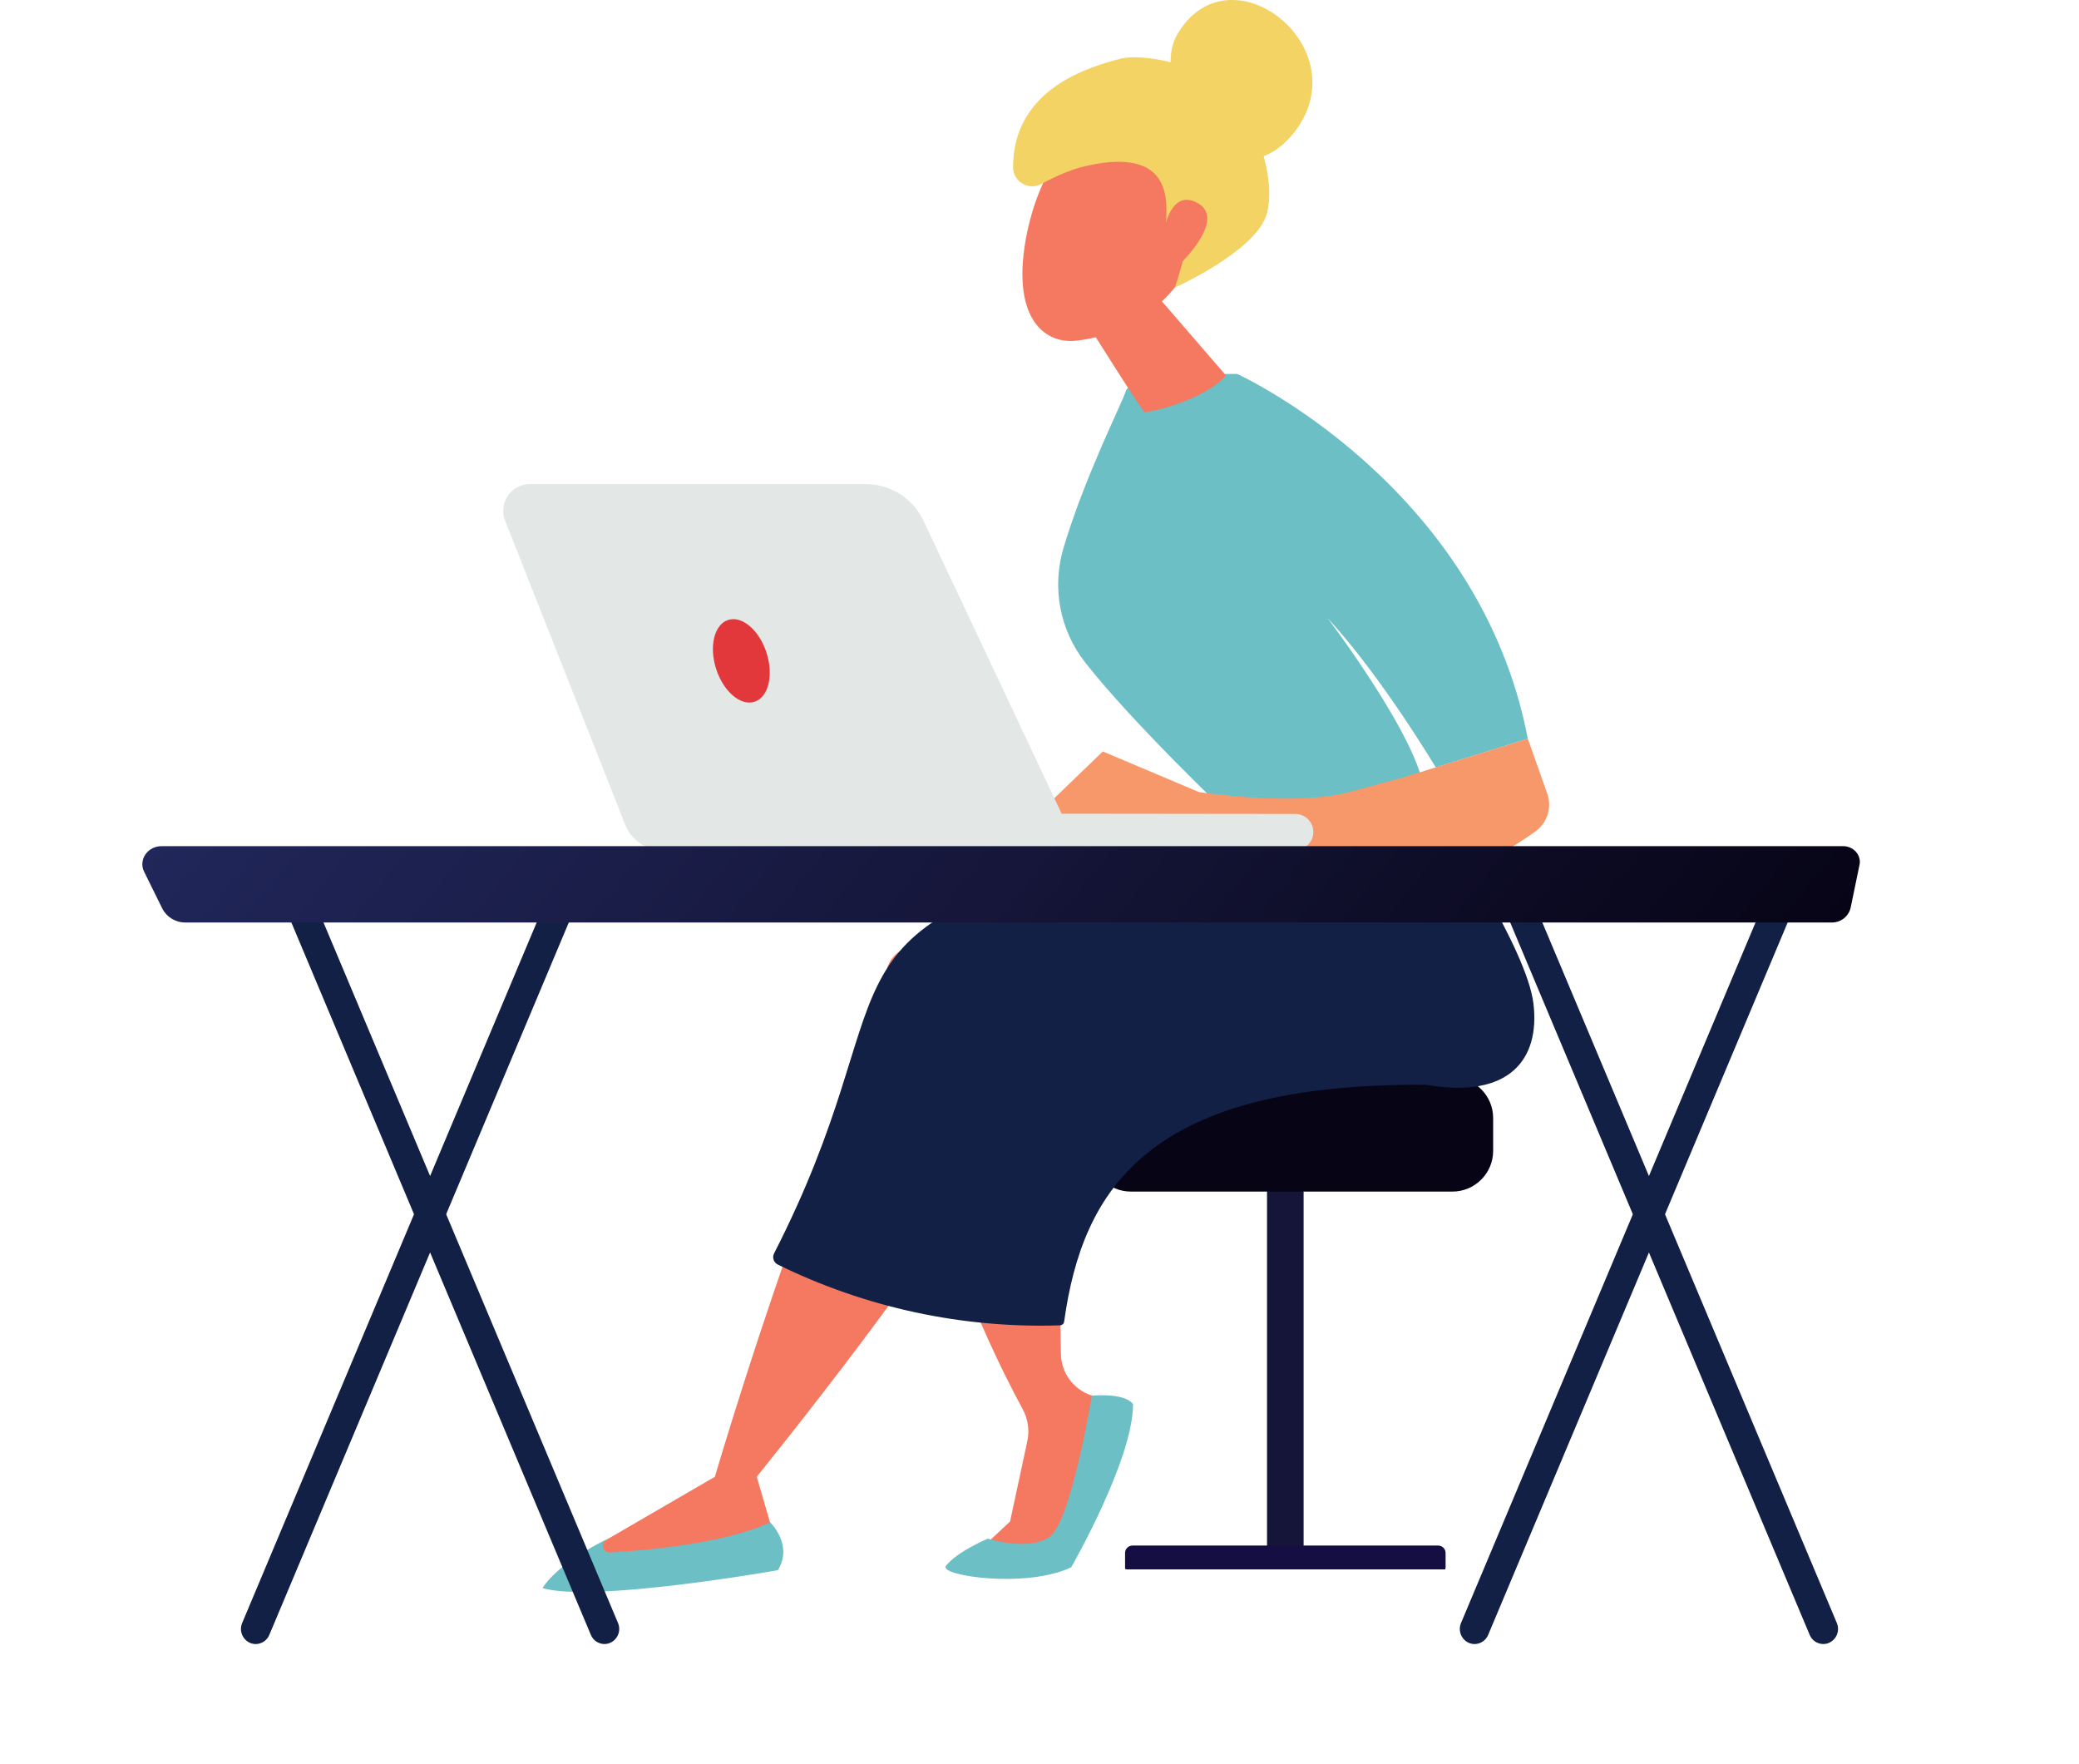 <svg xmlns="http://www.w3.org/2000/svg" xmlns:xlink="http://www.w3.org/1999/xlink" viewBox="0 0 823.94 699.19"><clipPath id="a"><path d="m502.14 462.04h14.5v156.84h-14.5z"></path></clipPath><linearGradient id="b"><stop offset="0" stop-color="#21275a"></stop><stop offset=".1" stop-color="#1e2354"></stop><stop offset=".2" stop-color="#1c204d"></stop><stop offset=".3" stop-color="#1a1d47"></stop><stop offset=".4" stop-color="#171940"></stop><stop offset=".5" stop-color="#151639"></stop><stop offset=".6" stop-color="#121332"></stop><stop offset=".7" stop-color="#0f0f2b"></stop><stop offset=".8" stop-color="#0d0b24"></stop><stop offset=".9" stop-color="#0a081d"></stop><stop offset="1" stop-color="#070416"></stop></linearGradient><linearGradient id="c" gradientTransform="matrix(155.46 0 0 -53.45 -47333.07 24966.08)" gradientUnits="userSpaceOnUse" x1="304.84" x2="304.84" xlink:href="#b" y1="456.97" y2="456.97"></linearGradient><clipPath id="d"><path d="m448.81 612.47c-1.62 0-2.93 1.31-2.93 2.93v6.51h127.03v-6.51c0-1.62-1.31-2.93-2.93-2.93h-121.16z"></path></clipPath><linearGradient id="e" gradientTransform="matrix(41.06 0 0 -125.32 -12222.17 57492.76)" gradientUnits="userSpaceOnUse" x1="299.06" x2="299.09" y1="453.83" y2="453.83"><stop offset="0" stop-color="#2b3582"></stop><stop offset="1" stop-color="#150e42"></stop></linearGradient><clipPath id="f"><path d="m448.2 426.9h127.4c8.92 0 16.16 7.24 16.16 16.16v12.98c0 8.92-7.24 16.16-16.16 16.16h-127.39c-8.92 0-16.16-7.24-16.16-16.16v-12.98c0-8.92 7.24-16.16 16.16-16.16z"></path></clipPath><linearGradient id="g" gradientTransform="matrix(83.98 0 0 -165.97 -25391.93 75677.69)" gradientUnits="userSpaceOnUse" x1="303.04" x2="303.05" xlink:href="#b" y1="453.26" y2="453.26"></linearGradient><clipPath id="h"><path d="m356.54 377c-3.82 2.53-5.89 7-5.33 11.54 2.9 22.98 14.83 97.37 54.17 170.02 2.06 3.84 2.68 8.29 1.76 12.55l-6.83 31.8-12.67 11.88h32.65l21.74-58.82-9.3-2.94c-7.21-2.28-12.15-8.91-12.28-16.46l-1.09-63.1c.93-28.11-17.24-47.51-17.24-47.51l52.14-2.54-51.92-65.98s-21.55 3.34-45.78 19.54z"></path></clipPath><linearGradient id="i"><stop offset="0" stop-color="#f9b776"></stop><stop offset="1" stop-color="#f47960"></stop></linearGradient><linearGradient id="j" gradientTransform="matrix(103.6 0 0 -257.35 -31144.67 116877.41)" gradientUnits="userSpaceOnUse" x1="301.16" x2="301.17" xlink:href="#i" y1="452.28" y2="452.28"></linearGradient><clipPath id="k"><path d="m432.71 553.05s-8.22 50.46-16.91 56.11-24.29.57-24.29.57-12.25 5.08-16.63 10.82c-2.97 3.89 32 9.03 49.67.51 0 0 24.49-42.61 24.49-64.55 0 0-1.57-3.61-12.31-3.61-1.22 0-2.55.05-4.02.15z"></path></clipPath><clipPath id="l"><path d="m363.74 384.93c-30.55 30.32-80.42 200.28-80.42 200.28l-51.14 29.7c25.74 6.02 49.07 6.84 75.66-2.42l-7.93-27.28s82.01-101.29 87.72-124.67 3.89-40.36 3.89-40.36 55.85 6.24 56.13 6.72l-27.91-61.34-55.99 19.37z"></path></clipPath><linearGradient id="m" gradientTransform="matrix(215.47 0 0 -256.19 -65538.76 116363.45)" gradientUnits="userSpaceOnUse" x1="304.43" x2="304.44" xlink:href="#i" y1="452.28" y2="452.28"></linearGradient><clipPath id="n"><path d="m434.95 339.9c-115.35 31.11-74.56 51.85-128.17 156.8-.82 1.61-.18 3.58 1.43 4.4 0 0 .02 0 .03.01 34.75 17.09 73.18 25.36 111.88 24.09.82-.03 1.5-.64 1.61-1.46 7.39-52.83 33.49-94.67 143.42-93.87 33.3 5.79 45.22-10.33 42.58-32.17s-34.82-69.7-34.82-69.7-122.43 10.03-137.96 11.9z"></path></clipPath><clipPath id="o"><path d="m241.68 615.23c-1.48.08-2.74-1.06-2.81-2.53-.05-.88.34-1.73 1.05-2.27l2.54-1.44c-22.42 10.74-27.44 20.34-27.44 20.34 19.91 5.9 93.25-7.1 93.25-7.1 6.25-9.98-3-18.94-3-18.94-18.22 8.39-48.8 11.1-63.57 11.94z"></path></clipPath><clipPath id="p"><path d="m446.21 154.89c-1.36 4.57-16.33 33.96-24.75 62.34-4.63 15.53-1.47 32.34 8.49 45.13 18.45 23.63 55.92 59.32 55.92 59.32l78.43-8.11c-1.3-19.96-38.21-68.72-38.21-68.72 21.33 23.03 42.92 59.25 42.92 59.25l36.49-11.36c-19.3-100.91-115.17-144.56-115.17-144.56h-.71c-5.52 0-41.47.25-43.4 6.72z"></path></clipPath><clipPath id="q"><path d="m431.55 129.29c.81 1.29 20.99 33.46 22.01 33.96s23.73-4.42 32.29-14.5l-28.1-32.51-26.2 13.04z"></path></clipPath><linearGradient id="r" gradientTransform="matrix(68.99 0 0 -65.57 -20568.83 30031.94)" gradientUnits="userSpaceOnUse" x1="298.96" x2="298.97" xlink:href="#i" y1="455.84" y2="455.84"></linearGradient><clipPath id="s"><path d="m428.77 50.88s-16.89 13.29-22.32 44.44 7.76 41.24 20.41 39.65 30.8-6.84 45.18-29.94c12.34-19.81-12-57.51-33.18-57.51-3.64-.01-7.19 1.17-10.1 3.36z"></path></clipPath><linearGradient id="t" gradientTransform="matrix(121.21 0 0 -120.05 -36768.9 54614.12)" gradientUnits="userSpaceOnUse" x1="303.81" x2="303.82" y1="454.17" y2="454.17"><stop offset="0" stop-color="#f7cda3"></stop><stop offset="1" stop-color="#f47960"></stop></linearGradient><clipPath id="u"><path d="m556.46 308-21.7 5.87c-21.7 5.88-59.61 0-59.61 0l-38.09-16.09-27.53 26.54 27.31 10.99s152.73 4.78 159.18 1.95c3.17-1.39 8.14-4.7 12.39-7.71 4.78-3.38 6.74-9.53 4.79-15.06l-7.7-21.77-49.04 15.27z"></path></clipPath><linearGradient id="v" gradientTransform="matrix(205.62 0 0 -47.36 -62346.03 21899.45)" gradientUnits="userSpaceOnUse" x1="303.48" x2="303.48" xlink:href="#i" y1="455.72" y2="455.72"></linearGradient><clipPath id="w"><path d="m346.5 329.51c0 3.95 3.19 7.15 7.14 7.16l159.71.17h.37c3.94-.21 6.97-3.57 6.76-7.52-.2-3.79-3.32-6.76-7.11-6.77l-159.72-.18h-.13c-3.91.05-7.05 3.23-7.03 7.14z"></path></clipPath><clipPath id="x"><path d="m210.06 191.82c-5.87 0-10.62 4.75-10.62 10.62 0 1.34.25 2.66.74 3.91l47.68 120.66c2.32 5.88 8.01 9.74 14.33 9.74h165.3l-61.49-130.39c-4.18-8.88-13.12-14.54-22.93-14.54z"></path></clipPath><clipPath id="y"><path d="m288.58 245.67c-5.51 1.77-7.64 10.47-4.76 19.42s9.69 14.78 15.2 13 7.64-10.47 4.76-19.42c-2.53-7.87-8.1-13.32-13.15-13.32-.7 0-1.39.11-2.05.32z"></path></clipPath><linearGradient id="z" gradientTransform="matrix(42.69 0 0 -39.33 -12860.71 18335.13)" gradientUnits="userSpaceOnUse" x1="302.57" x2="302.59" y1="459.53" y2="459.53"><stop offset="0" stop-color="#f5cb3b"></stop><stop offset="1" stop-color="#e2383b"></stop></linearGradient><clipPath id="A"><path d="m218.65 351.39-122.67 291.76c-1.28 3.02.08 6.51 3.06 7.86.73.32 1.51.49 2.31.49 2.36-.01 4.48-1.44 5.38-3.62l122.66-291.76c1.28-3.02-.08-6.51-3.06-7.86-.73-.32-1.51-.49-2.31-.49-2.36.01-4.48 1.44-5.38 3.62z"></path></clipPath><clipPath id="B"><path d="m114.56 348.25c-2.99 1.35-4.35 4.84-3.06 7.86l122.67 291.76c.9 2.18 3.02 3.61 5.38 3.62.8 0 1.58-.17 2.31-.49 2.99-1.35 4.35-4.84 3.06-7.86l-122.67-291.76c-.9-2.18-3.02-3.61-5.38-3.62-.79 0-1.58.17-2.31.49z"></path></clipPath><clipPath id="C"><path d="m701.7 351.39-122.67 291.76c-1.28 3.02.08 6.51 3.06 7.86.73.32 1.51.49 2.31.49 2.36-.01 4.48-1.44 5.38-3.62l122.67-291.76c1.28-3.02-.08-6.51-3.06-7.86-.73-.32-1.51-.49-2.31-.49-2.36.01-4.48 1.44-5.38 3.62z"></path></clipPath><clipPath id="D"><path d="m597.6 348.25c-2.99 1.35-4.35 4.84-3.06 7.86l122.67 291.76c.9 2.18 3.02 3.61 5.38 3.62.79 0 1.58-.17 2.31-.49 2.99-1.35 4.35-4.84 3.06-7.86l-122.67-291.76c-.9-2.18-3.02-3.61-5.38-3.62-.8 0-1.58.17-2.31.49z"></path></clipPath><clipPath id="E"><path d="m64 335.32c-2.54-.02-4.93 1.2-6.39 3.28-.78 1.13-1.19 2.47-1.2 3.84 0 1.04.24 2.05.7 2.97l7.22 14.65c1.77 3.42 5.33 5.55 9.18 5.5h652.4c3.56.08 6.7-2.34 7.52-5.81l3.53-17.08c.08-.38.12-.77.12-1.16v-.03c-.01-1.44-.55-2.83-1.51-3.91-1.3-1.44-3.15-2.26-5.08-2.25z"></path></clipPath><linearGradient id="F" gradientTransform="matrix(455 0 0 -545.27 -139244.97 246859.7)" gradientUnits="userSpaceOnUse" x1="306.9" x2="306.9" xlink:href="#b" y1="452.59" y2="451.59"></linearGradient><clipPath id="G"><path d="m56.41 0h680.67v651.5h-680.67z"></path></clipPath><clipPath id="H"><path d="m460.31 97.24 5.01 9.63c5.93-5.43 20.55-21.18 8.57-26.8-1.11-.56-2.34-.86-3.58-.89-8.73 0-9.99 18.06-9.99 18.06z"></path></clipPath><linearGradient id="I" gradientTransform="matrix(37.47 0 0 -37.04 -11038.53 17134.65)" gradientUnits="userSpaceOnUse" x1="296.09" x2="296.12" xlink:href="#i" y1="460.14" y2="460.14"></linearGradient><g clip-path="url(#a)"><path d="m431.64 513.73h155.46v53.45h-155.46z" fill="url(#c)" transform="matrix(.251 -.968 .968 .251 -141.63 897.86)"></path></g><g clip-path="url(#d)"><path d="m488.86 554.53h41.06v125.32h-41.06z" fill="url(#e)" transform="matrix(.251 -.968 .968 .251 -216 955.14)"></path></g><g clip-path="url(#f)"><path d="m469.91 366.56h83.98v165.97h-83.98z" fill="url(#g)" transform="matrix(.251 -.968 .968 .251 -51.86 832.05)"></path></g><g clip-path="url(#h)"><path d="m350.63 357.47h103.6v257.35h-103.6z" fill="url(#j)"></path></g><g clip-path="url(#k)"><path d="m369.7 550.26h81.53v81.96h-81.53z" fill="#6cbfc5" transform="matrix(.065 -.998 .998 .065 -206.23 962.36)"></path></g><g clip-path="url(#l)"><path d="m232.17 365.57h215.47v256.19h-215.47z" fill="url(#m)"></path></g><g clip-path="url(#n)"><path d="m277.24 254.94h362v344.48h-362z" fill="#132046" transform="matrix(.785 -.62 .62 .785 -166.13 375.97)"></path></g><g clip-path="url(#o)"><path d="m245.59 568.57h38.35v101.38h-38.35z" fill="#6cbfc5" transform="matrix(.065 -.998 .998 .065 -370.39 843.21)"></path></g><g clip-path="url(#p)"><path d="m383.57 106.79h255.33v256.38h-255.33z" fill="#6cbfc5" transform="matrix(.672 -.741 .741 .672 -6.26 455.83)"></path></g><g clip-path="url(#q)"><path d="m424.21 107.21h68.99v65.57h-68.99z" fill="url(#r)" transform="matrix(.912 -.409 .409 .912 -17.11 200.1)"></path></g><g clip-path="url(#s)"><path d="m382.1 32.01h121.21v120.05h-121.21z" fill="url(#t)" transform="matrix(.597 -.802 .802 .597 104.43 392.08)"></path></g><g clip-path="url(#u)"><path d="m409.53 292.73h205.62v47.36h-205.62z" fill="url(#v)"></path></g><g clip-path="url(#w)"><path d="m381.37 251.92h104.27v155.38h-104.27z" fill="#e3e8e6" transform="matrix(.529 -.849 .849 .529 -75.43 523.39)"></path></g><g clip-path="url(#x)"><path d="m187.38 128.41h250.27v271.72h-250.27z" fill="#e3e8e6" transform="matrix(.57 -.822 .822 .57 -82.74 370.5)"></path></g><g clip-path="url(#y)"><path d="m272.45 242.95h42.69v39.33h-42.69z" fill="url(#z)" transform="matrix(.49 -.872 .872 .49 -79.07 390.11)"></path></g><g clip-path="url(#A)"><path d="m-3.11 385.3h331.6v228.67h-331.6z" fill="#132046" transform="matrix(.33 -.944 .944 .33 -362.64 488.13)"></path></g><g clip-path="url(#B)"><path d="m12.41 385.3h331.6v228.67h-331.6z" fill="#132046" transform="matrix(.33 -.944 .944 .33 -352.25 502.78)"></path></g><g clip-path="url(#C)"><path d="m479.94 385.3h331.6v228.67h-331.6z" fill="#132046" transform="matrix(.33 -.944 .944 .33 -39.17 944.06)"></path></g><g clip-path="url(#D)"><path d="m495.45 385.3h331.6v228.67h-331.6z" fill="#132046" transform="matrix(.33 -.944 .944 .33 -28.78 958.71)"></path></g><g clip-path="url(#E)"><path d="m169.15 77.75h455v545.27h-455z" fill="url(#F)" transform="matrix(.634 -.773 .773 .634 -125.81 434.87)"></path></g><g clip-path="url(#G)" fill="#f2d363"><path d="m485.2 60.92c-15.46-7.78-26.53-33.62-18.69-47.17 20.33-35.11 71.41 4.18 47.28 37.54-3.75 5.19-8.9 9.63-15.08 11.3-4.55 1.16-9.38.56-13.51-1.67"></path><path d="m401.49 66.25c0 4.19 3.41 7.58 7.6 7.57 1.25 0 2.48-.32 3.59-.91 5.08-2.73 11.45-5.69 17.29-7.04 39.45-9.17 31.18 20.35 32.29 24.4 2.27 8.29 6.97-6.55 8.2-3.88 2.68 5.81-4.84 27.56-4.84 27.56s31.41-14.12 36.19-28.51-5.54-41-13.47-49.39c-7.54-7.98-33.42-15.71-44.64-12.69-10.85 2.92-42.18 11.27-42.21 42.9"></path></g><g clip-path="url(#H)"><path d="m454.34 74.5h37.47v37.04h-37.47z" fill="url(#I)" transform="matrix(.597 -.802 .802 .597 115.98 416.96)"></path></g></svg>